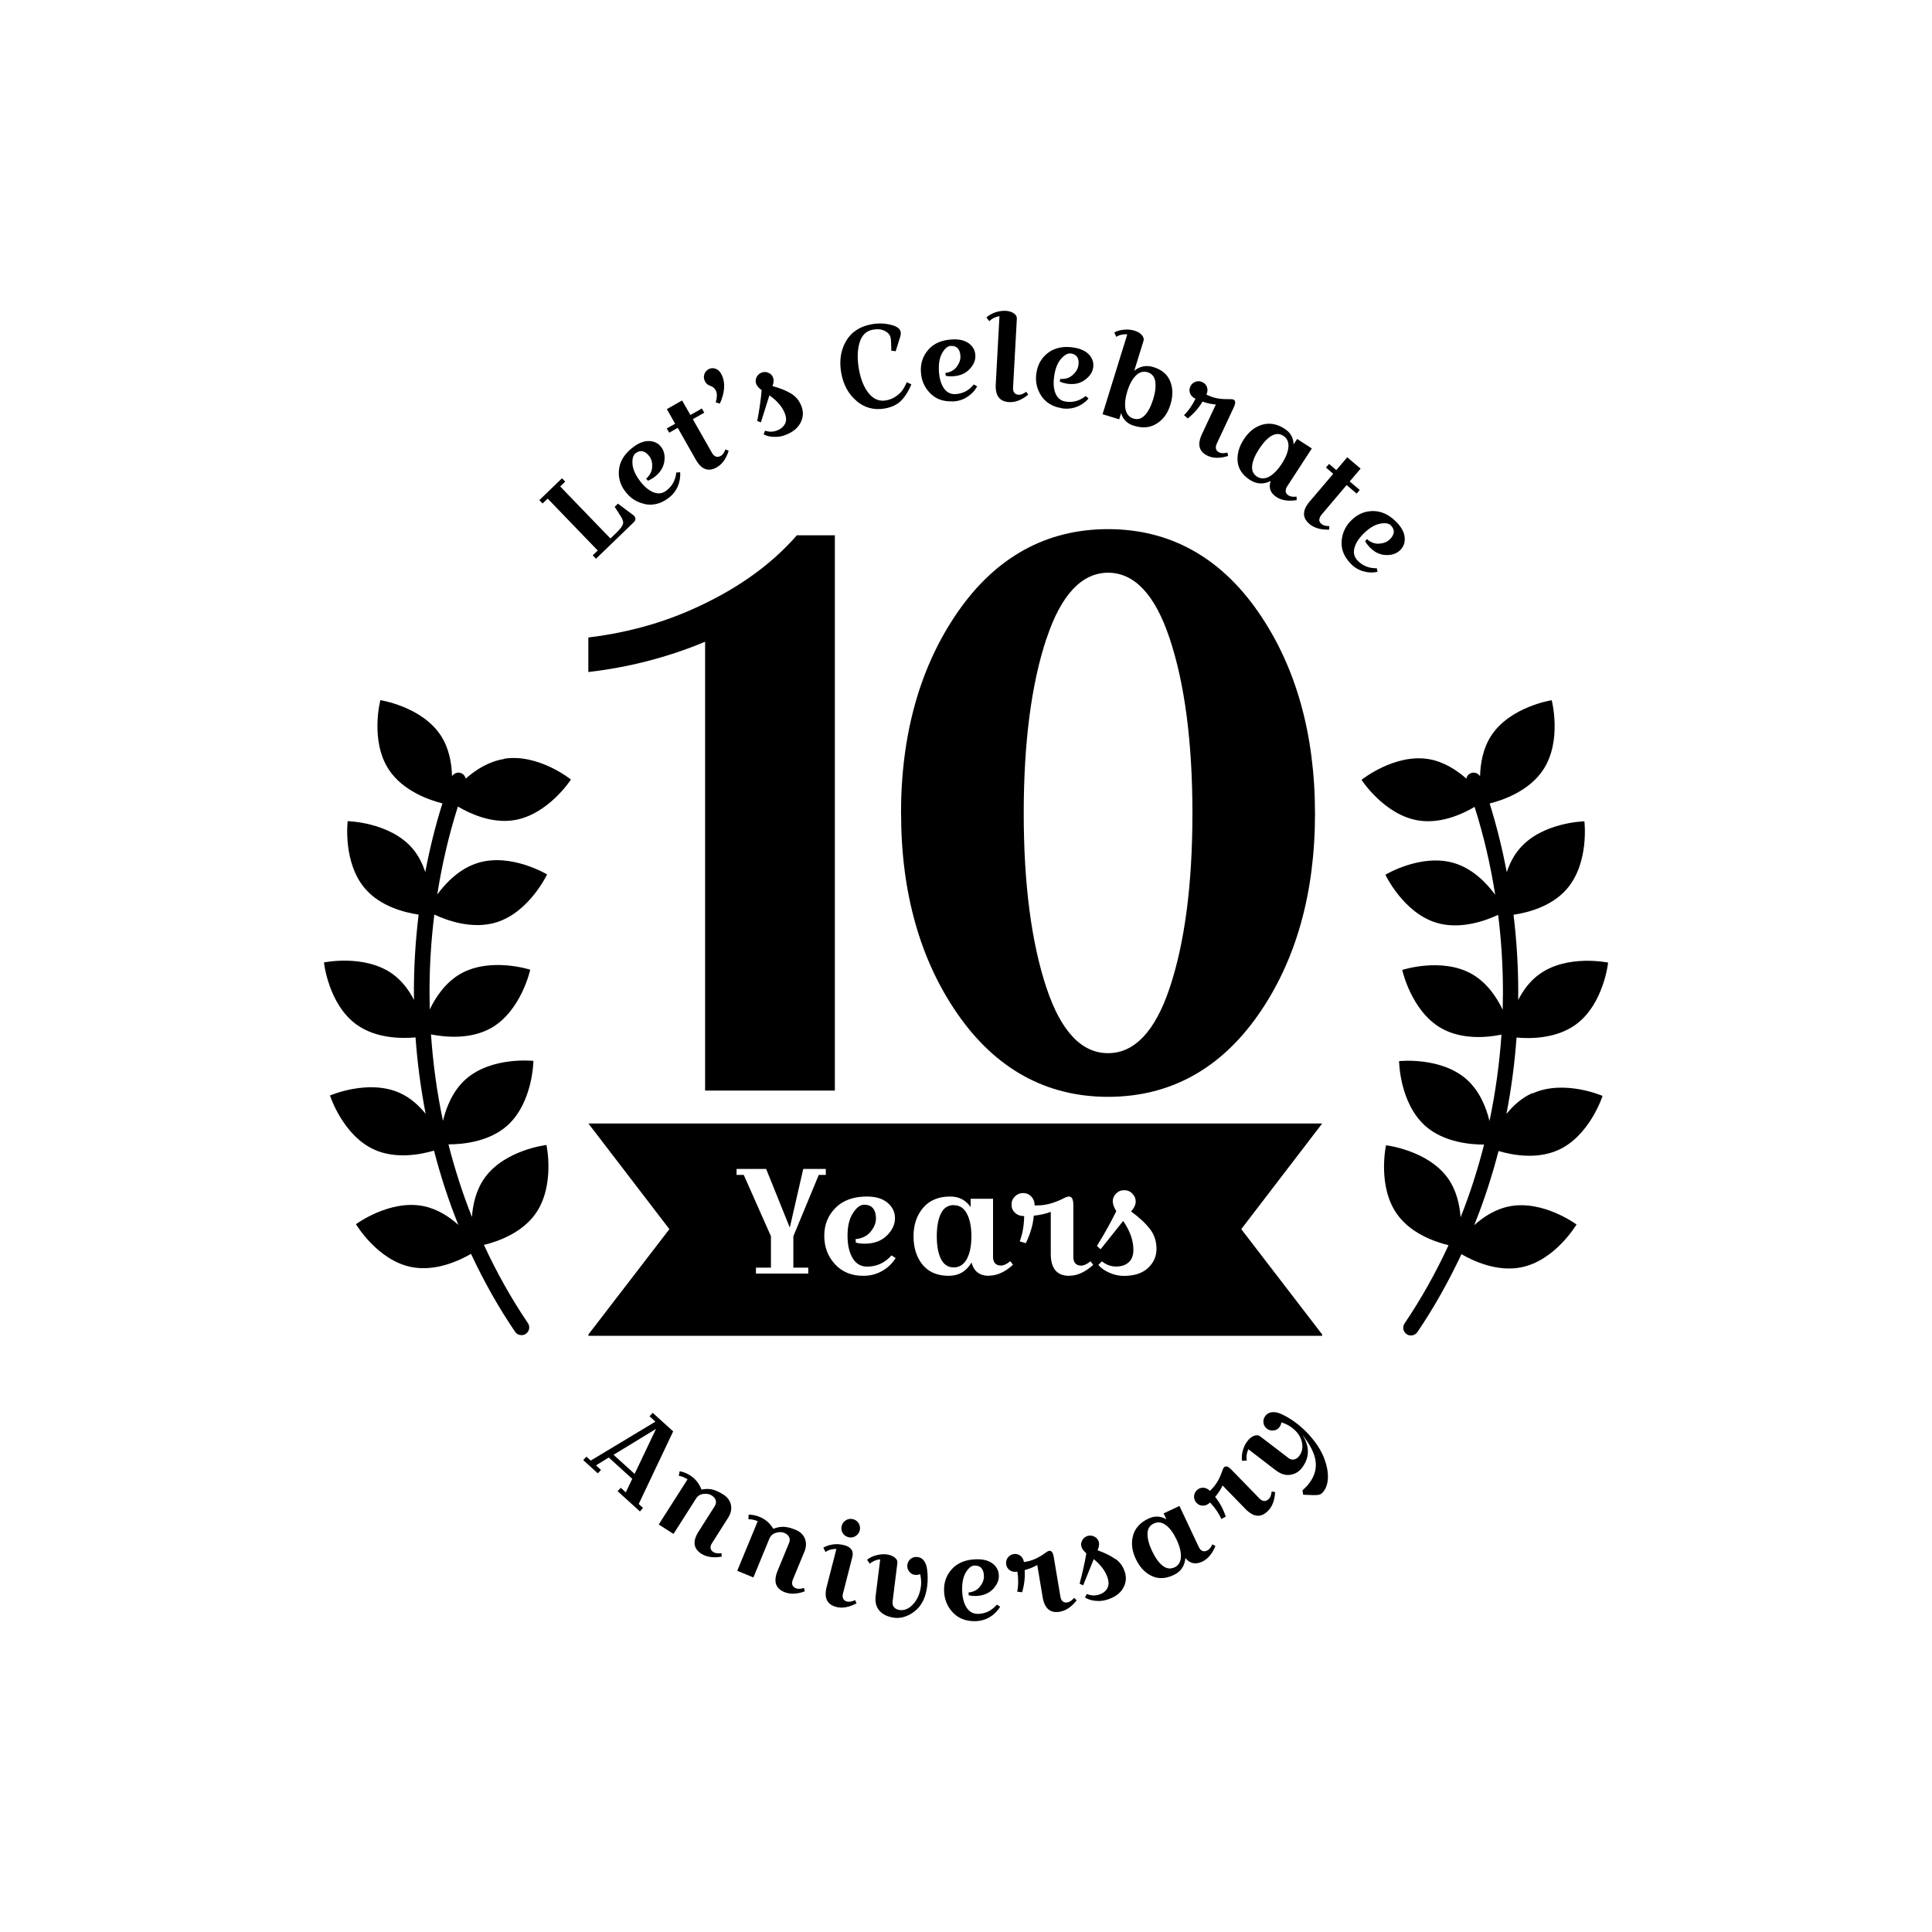 <?xml version="1.0" encoding="UTF-8"?>
<svg id="Object" xmlns="http://www.w3.org/2000/svg" viewBox="0 0 250 250">
  <path d="M123.41,155.94c-.74,0-1.3.36-1.65,1.08-.36.73-.54,1.7-.54,2.95s.18,2.22.54,2.94c.36.73.91,1.09,1.65,1.09s1.31-.37,1.7-1.09c.39-.73.59-1.7.59-2.93s-.2-2.2-.59-2.94c-.39-.73-.96-1.09-1.7-1.09Z"/>
  <path d="M76.14,145.38l10.48,13.67-10.48,13.63v.17h94.95v-.17l-10.47-13.63,10.47-13.67h-94.95ZM104.59,164.03v.77h-6.77v-.77h1.94v-4.06l-3.52-7.94h-.93v-.77h3.83l3.06,7.59,1.74-7.59h2.92v.77h-.91l-3.29,7.94v4.06h1.93ZM114.15,164.46c-.72.42-1.54.63-2.44.63-1.54,0-2.76-.51-3.68-1.52-.92-1.01-1.37-2.23-1.37-3.67s.49-2.63,1.46-3.61c.97-.97,2.32-1.46,4.05-1.46,1.14,0,2.03.26,2.67.8.64.53.97,1.2.97,2.01s-.36,1.57-1.07,2.26c-.71.69-1.66,1.03-2.83,1.03-.4,0-.79-.04-1.16-.13l-.04-.46c.84-.08,1.49-.4,1.95-.96.46-.56.69-1.13.69-1.7s-.13-1.02-.38-1.32c-.25-.31-.63-.47-1.14-.47s-1,.36-1.46,1.09c-.47.72-.7,1.69-.7,2.9s.22,2.19.66,2.92c.44.73,1.06,1.1,1.88,1.1,1.24,0,2.29-.49,3.15-1.45l.54.34c-.44.7-1.02,1.26-1.74,1.67ZM127.98,165.09c-1.22,0-1.98-.58-2.26-1.73-.67,1.15-1.66,1.73-2.96,1.73-1.48,0-2.61-.49-3.39-1.45-.77-.96-1.16-2.18-1.16-3.67s.42-2.72,1.25-3.69c.83-.97,2-1.45,3.49-1.45,1.15,0,2.03.46,2.65,1.37v-1.08h2.9v7.52c0,.35.08.63.25.82.17.2.43.3.78.3s.75-.19,1.2-.56l.35.46c-1.03.94-2.07,1.41-3.1,1.41ZM138.35,165.09c-1.59,0-2.38-.95-2.38-2.84v-5.44c-.61.24-1.34.41-2.2.5-.1,1.19-.45,2.37-1.03,3.56l-.79-.24c.36-.92.55-2,.58-3.27-.49,0-.89-.14-1.19-.43-.3-.28-.45-.63-.45-1.05s.14-.77.44-1.06c.29-.29.64-.44,1.06-.44s.77.15,1.06.45c.28.3.43.68.43,1.15h.37c1.02,0,2.1-.29,3.25-.85.37-.2.64-.3.81-.3.39,0,.58.37.58,1.11v6.71c0,.35.08.63.25.82.17.2.43.3.77.3s.75-.19,1.2-.56l.35.46c-1.03.94-2.06,1.41-3.09,1.41ZM148.55,164.08c-.73.68-1.78,1.02-3.13,1.02-.62,0-1.24-.13-1.87-.41-.63-.27-1.1-.61-1.42-1.01l.45-.46c.57.44,1.18.67,1.84.67s1.2-.17,1.61-.53c.42-.35.63-.9.63-1.65,0-1.19-.44-2.43-1.32-3.72l-2.92,3.66-.48-.42c.98-1.59,1.82-3.09,2.51-4.51-.31-.48-.46-.91-.46-1.28s.14-.7.43-.99c.29-.3.64-.44,1.05-.44s.77.14,1.05.44c.29.29.44.63.44,1.03s-.2.83-.6,1.28c1.06.77,1.87,1.53,2.44,2.27.57.74.85,1.59.85,2.57s-.37,1.8-1.1,2.48Z"/>
  <path d="M87.12,185.23l-2.66-2.41-.41.45.76.69-8.37,5.04-.56-.51-.41.45,1.89,1.71.41-.44-.65-.59,1.65-1.02,3.04,2.76-.83,1.75-.65-.59-.41.44,2.89,2.62.4-.45-.56-.51,4.46-9.4ZM79.39,188.25l5.5-3.35-2.77,5.82-2.73-2.47Z"/>
  <path d="M93.59,193.39c-.53-.34-1.01-.55-1.42-.65-.42-.1-.88-.09-1.4.01-.29-.78-.78-1.4-1.48-1.84-.43-.28-.88-.45-1.34-.53l-.12.58c.38.06.76.22,1.14.46l-3.73,5.85,1.91,1.22,2.9-4.55c.23-.37.56-.58.98-.63.42-.05.77.01,1.06.2.28.18.46.39.53.64.07.25.02.5-.15.77l-2.08,3.27c-.79,1.25-.67,2.2.37,2.87.68.43,1.56.55,2.63.37l-.03-.45c-.45.06-.8.01-1.03-.13-.23-.14-.36-.32-.38-.52-.03-.2.03-.42.18-.64l2.08-3.28c.37-.57.49-1.13.37-1.69-.12-.55-.45-.99-.98-1.33Z"/>
  <path d="M104.08,200.82c.26-.64.28-1.21.07-1.73-.21-.51-.62-.9-1.19-1.13-.58-.24-1.09-.37-1.52-.39-.43-.02-.89.07-1.38.25-.42-.71-1.01-1.23-1.78-1.54-.47-.19-.95-.29-1.41-.29l-.02.6c.38-.01.78.08,1.2.25l-2.65,6.42,2.09.86,2.05-4.98c.16-.41.45-.67.86-.79.41-.13.76-.13,1.08,0,.31.13.52.31.63.54.11.23.11.49-.01.78l-1.48,3.59c-.56,1.37-.27,2.28.87,2.75.74.31,1.63.28,2.65-.09l-.11-.44c-.44.13-.78.15-1.03.05-.25-.1-.41-.26-.47-.45-.06-.2-.04-.42.06-.67l1.48-3.58Z"/>
  <path d="M110.38,196.58c-.32-.08-.63-.04-.91.13-.29.18-.47.42-.56.74-.08.32-.04.63.13.91.17.29.42.47.74.55.32.09.63.04.91-.13.29-.17.47-.42.56-.74.08-.32.04-.62-.13-.91-.17-.28-.42-.47-.74-.55Z"/>
  <path d="M109.63,207.25c-.26-.07-.44-.2-.52-.38-.09-.19-.1-.41-.03-.67l1.21-4.72c.2-.79-.15-1.3-1.07-1.54-.48-.12-.95-.16-1.43-.09-.48.07-.9.2-1.25.42l.28.56c.37-.27.84-.4,1.41-.4l-1.26,4.9c-.37,1.44.05,2.3,1.25,2.61.78.2,1.65.04,2.61-.47l-.17-.42c-.41.19-.75.25-1.01.19Z"/>
  <path d="M119.57,201.97c-.21-.29-.49-.45-.83-.49-.34-.04-.64.03-.89.23-.25.2-.4.46-.44.78-.04.32.04.61.24.86.2.26.43.4.71.43.28.04.52,0,.71-.09.12.55.16,1.07.1,1.55-.12.94-.45,1.72-.99,2.32-.54.6-1.12.85-1.75.78-.3-.04-.54-.15-.72-.34-.18-.19-.25-.45-.21-.77l.62-4.99c.03-.26-.08-.49-.34-.7-.26-.21-.61-.34-1.04-.4-.43-.05-.88-.02-1.35.11-.47.12-.86.31-1.19.58l.35.52c.33-.31.78-.51,1.35-.58l-.59,4.72c-.1.82.07,1.48.51,1.96.44.49,1.09.78,1.94.89.61.07,1.25-.05,1.92-.4.36-.19.69-.43,1-.73.31-.29.58-.69.82-1.18.23-.5.39-1.1.48-1.8.09-.7.08-1.42-.02-2.18-.05-.43-.18-.78-.39-1.07Z"/>
  <path d="M126.56,208.83c-.63.02-1.13-.26-1.49-.82-.36-.56-.55-1.32-.57-2.27-.02-.94.14-1.7.48-2.28.35-.57.72-.87,1.12-.88.4,0,.7.1.9.34.2.24.31.58.32,1.02.01.45-.15.9-.5,1.35-.34.45-.84.71-1.5.78l.04.37c.29.06.6.09.91.08.91-.03,1.64-.31,2.19-.86.54-.56.81-1.15.79-1.78-.02-.63-.28-1.15-.8-1.55-.52-.4-1.22-.58-2.1-.56-1.35.03-2.39.44-3.13,1.22-.74.78-1.09,1.73-1.06,2.85.03,1.11.41,2.06,1.15,2.83.73.77,1.7,1.13,2.9,1.11.7-.02,1.33-.2,1.89-.54.55-.34,1-.79,1.32-1.34l-.43-.26c-.65.77-1.46,1.17-2.43,1.2Z"/>
  <path d="M138.15,207.35c-.27.04-.48,0-.63-.13-.16-.13-.26-.34-.3-.6l-.87-5.17c-.09-.56-.29-.82-.59-.77-.13.02-.33.13-.59.33-.81.59-1.61.94-2.39,1.07l-.28.05c-.06-.35-.22-.63-.47-.82-.26-.2-.55-.27-.87-.21-.32.05-.58.21-.76.47-.19.26-.25.56-.2.87.05.32.22.58.48.76.27.18.59.24.97.17.14.97.14,1.84-.03,2.59l.64.08c.29-.99.4-1.94.33-2.87.65-.18,1.2-.4,1.63-.67l.7,4.18c.24,1.45.98,2.09,2.2,1.88.79-.13,1.53-.62,2.2-1.48l-.33-.32c-.3.35-.58.54-.85.59Z"/>
  <path d="M144.35,201.76c-.59-.43-1.37-.81-2.33-1.16.2-.43.25-.79.16-1.09-.09-.3-.28-.52-.56-.67-.28-.15-.58-.18-.89-.09-.31.1-.54.28-.69.56-.15.28-.18.57-.1.84.08.28.29.56.63.85-.2,1.22-.5,2.52-.87,3.93l.46.21,1.37-3.39c.94.77,1.55,1.6,1.81,2.48.17.56.13,1.02-.1,1.37-.23.37-.6.62-1.09.76-.49.15-1,.11-1.52-.1l-.23.45c.33.22.76.37,1.29.43.53.06,1.02.02,1.49-.12,1.01-.3,1.72-.79,2.12-1.46.4-.67.49-1.37.27-2.09-.22-.73-.62-1.31-1.21-1.74Z"/>
  <path d="M156.22,200.63c-.25.12-.46.14-.65.05-.18-.08-.33-.25-.45-.5l-2.5-5.31-2.05.96.36.77c-.74-.44-1.52-.47-2.33-.09-1.05.5-1.72,1.23-1.98,2.18-.27.96-.15,1.97.34,3.01.49,1.06,1.18,1.8,2.04,2.21.86.43,1.82.39,2.87-.1.92-.43,1.43-1.16,1.52-2.2.58.72,1.31.87,2.17.47.73-.34,1.3-1.02,1.72-2.03l-.4-.21c-.19.41-.41.68-.66.79ZM151.97,202.82c-.52.24-1.03.17-1.53-.22-.49-.39-.95-1.02-1.36-1.89-.41-.87-.61-1.63-.59-2.26.01-.63.28-1.07.81-1.31.52-.24,1.04-.18,1.56.21.52.38.98,1.01,1.39,1.88.41.87.59,1.62.56,2.26-.04.65-.32,1.09-.84,1.34Z"/>
  <path d="M164.17,193.97c-.19.19-.39.28-.6.26-.2-.02-.4-.13-.59-.32l-3.65-3.75c-.4-.41-.71-.51-.93-.3-.09.09-.19.29-.29.61-.33.94-.78,1.69-1.35,2.25l-.2.2c-.25-.26-.54-.4-.86-.41-.32-.01-.6.1-.83.32-.23.23-.35.51-.36.83,0,.32.11.6.34.83.23.24.5.35.83.34.33,0,.62-.14.9-.41.67.72,1.16,1.43,1.46,2.14l.57-.31c-.32-.97-.78-1.82-1.37-2.55.44-.52.75-1.01.96-1.48l2.96,3.04c1.03,1.06,1.99,1.16,2.88.29.58-.56.9-1.39.96-2.48l-.45-.07c-.05.46-.17.78-.36.96Z"/>
  <path d="M171.1,188.14c-.31-.67-.75-1.35-1.34-2.05-.58-.71-1.23-1.33-1.94-1.88-.7-.54-1.4-.96-2.1-1.27-.4-.17-.78-.24-1.14-.2-.35.04-.64.2-.84.47-.21.27-.29.57-.25.89.04.32.19.57.45.77.26.2.54.27.86.23.32-.03.56-.17.73-.39.17-.22.26-.45.28-.66.54.17,1,.41,1.38.7.69.53,1.11,1.14,1.27,1.84.16.7.04,1.31-.35,1.82-.18.24-.4.39-.66.44-.25.06-.51,0-.76-.21l-3.63-2.78c-.21-.16-.47-.18-.78-.07-.31.11-.6.34-.87.7-.27.35-.47.75-.59,1.21-.13.47-.16.91-.1,1.33l.62-.04c-.1-.44-.04-.93.19-1.46l3.53,2.71c.64.49,1.27.7,1.89.6.62-.09,1.13-.38,1.52-.9,1.01-1.32,1.03-2.76.04-4.31,1.03,1.31,1.6,2.46,1.73,3.46.13,1-.15,1.95-.83,2.84-.22.29-.51.6-.87.93l.09.56,1.34.05c.35,0,.61-.01.79-.08.18-.05.34-.18.49-.37.55-.71.71-1.69.49-2.96-.12-.62-.33-1.27-.63-1.92Z"/>
  <path d="M70.85,64.5l6.5,6.74-.65.62.42.44,4.66-4.5c.16-.15.27-.27.34-.35.07-.09.1-.2.1-.33,0-.14-.07-.27-.21-.41l-2.05-1.54-.42.41.82,1.29c.25.38.33.71.24.98-.09.27-.37.63-.85,1.1l-.76.73-6.5-6.73.65-.63-.42-.43-2.93,2.83.42.43.65-.62Z"/>
  <path d="M83.43,65.23c1.04.21,2.05-.03,3.01-.74.57-.41.98-.92,1.25-1.52.26-.59.37-1.22.32-1.86l-.5.03c-.1,1.01-.54,1.8-1.32,2.37-.51.38-1.07.43-1.69.17-.61-.26-1.2-.77-1.76-1.54-.56-.76-.86-1.48-.9-2.15-.04-.66.1-1.12.42-1.35.32-.24.63-.31.93-.24.3.08.58.3.85.66.27.36.38.82.35,1.38-.03.56-.29,1.06-.78,1.5l.24.27c.28-.12.54-.27.79-.45.74-.55,1.17-1.2,1.31-1.96.13-.77.01-1.4-.36-1.91-.37-.51-.89-.78-1.54-.82-.65-.03-1.33.21-2.05.74-1.09.8-1.71,1.72-1.88,2.78-.16,1.06.08,2.05.74,2.94.66.91,1.51,1.46,2.55,1.68Z"/>
  <path d="M86.62,55.98l1.08-.62,2.33,4.11c.73,1.29,1.64,1.62,2.71,1.01.7-.4,1.22-1.11,1.55-2.15l-.42-.18c-.16.43-.36.71-.6.84-.24.13-.45.16-.64.09-.19-.07-.35-.23-.49-.46l-2.49-4.38,1.48-.84-.31-.54-1.48.84-1.08-1.88-1.97,1.12,1.07,1.89-1.08.61.31.54Z"/>
  <path d="M91.92,49.94c.33.09.57.3.73.64.16.33.15.83-.03,1.49l.53.16c.65-1.45.73-2.69.25-3.71-.19-.39-.43-.65-.74-.78-.31-.13-.61-.13-.9,0-.3.14-.5.36-.61.66-.11.31-.09.61.06.92.15.31.38.52.71.6Z"/>
  <path d="M98.56,50.49c-.11,1.23-.3,2.56-.57,3.99l.47.17,1.1-3.49c1,.7,1.67,1.48,2,2.34.21.55.21,1.01,0,1.38-.21.37-.55.66-1.03.83-.48.19-.99.2-1.53.02l-.19.47c.35.2.78.31,1.32.33.53.02,1.02-.05,1.47-.23.99-.37,1.65-.92,2-1.62.35-.69.38-1.4.11-2.11-.27-.71-.72-1.26-1.34-1.64-.62-.37-1.43-.71-2.41-.97.16-.44.19-.8.08-1.09-.11-.3-.31-.51-.61-.63-.29-.13-.59-.14-.89-.02-.3.12-.52.32-.65.61-.13.3-.14.58-.04.85.11.27.34.54.7.8Z"/>
  <path d="M110.83,51.89c1.05.88,2.27,1.21,3.65.97.92-.16,1.64-.51,2.16-1.05.51-.53.94-1.22,1.29-2.07l-.59-.28c-.18.39-.35.72-.53.98-.17.27-.45.54-.83.82-.38.28-.82.46-1.31.55-.88.16-1.63-.15-2.25-.91-.62-.76-1.04-1.8-1.28-3.13-.23-1.33-.2-2.48.09-3.44.29-.97.87-1.52,1.73-1.67.61-.11,1.12-.06,1.55.17.43.22.67.52.74.91.04.21.06.45.06.69l.03.95.56.07.59-1.88c.07-.24.09-.45.06-.61-.08-.44-.51-.75-1.31-.94-.8-.19-1.6-.21-2.4-.07-1.55.27-2.67,1-3.36,2.18-.69,1.19-.9,2.55-.63,4.09.27,1.55.93,2.77,1.99,3.66Z"/>
  <path d="M123.27,51.95c.7-.03,1.33-.22,1.88-.58.55-.35.98-.8,1.3-1.37l-.44-.25c-.64.79-1.44,1.2-2.4,1.25-.63.02-1.13-.24-1.5-.8-.37-.56-.57-1.3-.62-2.25-.04-.95.1-1.71.44-2.29.34-.58.7-.88,1.1-.9.4-.02.7.09.91.32.21.23.32.58.34,1.02.02.45-.14.9-.47,1.35-.34.45-.83.73-1.48.81l.05.37c.29.06.6.08.91.06.91-.05,1.64-.35,2.17-.92.53-.56.79-1.16.75-1.8-.03-.63-.31-1.14-.83-1.53-.52-.38-1.22-.56-2.11-.52-1.35.06-2.38.48-3.1,1.28-.72.8-1.06,1.75-1.01,2.87.05,1.12.45,2.05,1.2,2.81.75.76,1.72,1.11,2.92,1.05Z"/>
  <path d="M129.33,40.91l-.48,8.81c-.08,1.48.5,2.25,1.73,2.31.8.05,1.63-.27,2.47-.96l-.25-.38c-.37.27-.69.41-.96.39-.27-.01-.47-.1-.59-.26-.12-.16-.18-.38-.16-.66l.49-8.93c.01-.26-.11-.49-.39-.68-.27-.2-.62-.3-1.06-.33-.44-.02-.88.05-1.34.2-.46.16-.84.37-1.15.67l.38.48c.31-.34.75-.56,1.31-.66Z"/>
  <path d="M137.35,52.83c.7.11,1.35.05,1.96-.18.61-.23,1.12-.59,1.55-1.08l-.37-.33c-.79.63-1.65.88-2.61.72-.62-.09-1.06-.46-1.31-1.08-.25-.62-.29-1.4-.14-2.33.15-.94.45-1.66.9-2.15.45-.5.87-.72,1.26-.66.39.06.67.23.82.5.16.26.2.62.13,1.06-.07.45-.32.85-.74,1.23-.42.38-.96.55-1.62.5l-.03.36c.28.12.57.2.88.25.91.15,1.68,0,2.31-.45.64-.45,1.01-.98,1.11-1.6.1-.63-.06-1.18-.5-1.67-.43-.48-1.09-.8-1.96-.94-1.33-.22-2.43,0-3.3.62-.87.63-1.39,1.5-1.57,2.6-.18,1.1.02,2.1.6,2.99.58.89,1.46,1.44,2.64,1.62Z"/>
  <path d="M144.82,54.27l.25-.81c.25.83.8,1.38,1.66,1.63,1.12.35,2.09.26,2.94-.27.84-.52,1.44-1.34,1.78-2.45.34-1.11.34-2.12-.02-3.01-.35-.9-1.08-1.52-2.19-1.86-.9-.28-1.73-.12-2.47.48l1.2-3.87c.08-.24,0-.5-.21-.75-.22-.25-.53-.44-.95-.57-.42-.13-.87-.17-1.35-.13-.48.04-.91.16-1.27.36l.25.57c.38-.25.86-.36,1.43-.33l-3.2,10.34,2.16.66ZM145.87,50.64c.28-.91.65-1.59,1.12-2.05.46-.45.97-.59,1.52-.42s.88.57.98,1.19c.1.62.01,1.39-.27,2.31-.29.92-.65,1.61-1.08,2.06-.43.46-.93.6-1.48.43-.55-.17-.89-.58-1.02-1.21-.12-.63-.05-1.41.24-2.32Z"/>
  <path d="M153.7,54.14c.8-.64,1.44-1.37,1.9-2.17.64.22,1.21.34,1.73.37l-1.8,3.84c-.63,1.34-.38,2.27.74,2.8.73.34,1.61.35,2.65.02l-.09-.44c-.44.11-.79.11-1.03,0-.25-.12-.4-.27-.45-.47-.05-.2-.02-.42.09-.66l2.22-4.74c.24-.52.23-.84-.04-.98-.12-.05-.34-.07-.67-.06-1,.02-1.86-.13-2.58-.47l-.26-.12c.15-.33.18-.64.08-.95-.1-.3-.3-.52-.6-.66-.3-.14-.6-.16-.9-.05-.3.11-.52.31-.66.61-.14.3-.15.59-.03.9.12.3.35.53.7.69-.44.88-.94,1.59-1.49,2.12l.48.42Z"/>
  <path d="M161.76,62.11c.85.55,1.74.59,2.67.13-.3.87-.05,1.56.75,2.08.67.44,1.55.57,2.62.39l-.03-.45c-.45.06-.79,0-1.02-.14-.23-.15-.36-.32-.38-.52-.02-.2.04-.42.18-.65l3.2-4.92-1.9-1.23-.46.71c-.02-.86-.4-1.54-1.15-2.02-.98-.64-1.95-.81-2.9-.54-.96.28-1.75.91-2.38,1.88-.64.98-.9,1.94-.81,2.9.1.96.63,1.75,1.6,2.38ZM162.03,60.25c.07-.63.37-1.34.9-2.16.53-.8,1.06-1.38,1.6-1.69.54-.32,1.06-.32,1.54,0,.48.31.7.8.65,1.44-.05.64-.34,1.37-.86,2.17-.52.8-1.06,1.35-1.63,1.67-.57.3-1.09.3-1.58-.01-.49-.32-.69-.79-.62-1.41Z"/>
  <path d="M170.73,67.24c0-.2.09-.41.26-.62l3.26-3.85,1.3,1.1.4-.47-1.3-1.1,1.41-1.66-1.73-1.47-1.41,1.66-.94-.8-.4.47.94.81-3.06,3.6c-.96,1.13-.96,2.09-.02,2.89.61.52,1.47.77,2.55.73l.02-.45c-.46,0-.79-.09-1-.27-.21-.17-.31-.37-.31-.57Z"/>
  <path d="M178.25,74.02l-.09-.49c-1.01.02-1.85-.31-2.51-1.02-.43-.46-.56-1.02-.37-1.66.18-.64.62-1.29,1.31-1.94.69-.65,1.36-1.03,2.02-1.15.66-.13,1.12-.04,1.39.25.27.29.39.59.35.9-.04.31-.23.62-.55.92-.33.31-.77.48-1.34.52-.56.04-1.09-.16-1.58-.59l-.24.27c.15.26.33.5.54.73.63.67,1.33,1.02,2.1,1.06.78.04,1.39-.16,1.86-.59.46-.43.67-.97.63-1.63-.04-.65-.37-1.3-.97-1.94-.92-.98-1.92-1.49-3-1.53-1.07-.03-2.02.33-2.84,1.1-.81.76-1.26,1.67-1.35,2.73-.09,1.06.28,2.03,1.1,2.9.48.52,1.03.87,1.66,1.05.62.19,1.25.22,1.88.09Z"/>
  <path d="M116.6,105.25c0,10.26,2.47,19,7.33,25.99,4.93,7.09,11.47,10.69,19.45,10.69s14.52-3.57,19.45-10.63c4.86-6.97,7.33-15.71,7.33-26s-2.47-19.07-7.33-26.09c-4.92-7.12-11.47-10.74-19.45-10.74s-14.53,3.61-19.46,10.74c-4.86,7.02-7.33,15.78-7.33,26.04ZM135.44,82.58c1.87-5.62,4.55-8.47,7.95-8.47s6.08,2.85,7.95,8.47c1.97,5.88,2.96,13.51,2.96,22.67s-.99,16.76-2.96,22.63c-1.87,5.58-4.55,8.4-7.95,8.4s-6.06-2.75-7.96-8.4c-1.96-5.86-2.96-13.47-2.96-22.63s.99-16.79,2.96-22.67Z"/>
  <path d="M88.95,79.12c-4.05,1.73-8.33,2.83-12.82,3.37v4.47c5.15-.6,10.19-1.86,15.11-3.92v58.08h16.79v-71.85h-4.92c-3.51,4.03-8.23,7.31-14.16,9.85Z"/>
  <path d="M65.19,98.22c-1.98.32-3.67,1.42-4.92,2.53-.08-.31-.29-.59-.61-.71-.45-.17-.92.02-1.17.4-.04-1.66-.37-3.62-1.46-5.28-2.46-3.74-7.81-4.56-7.81-4.56,0,0-1.37,5.24,1.09,8.98,1.84,2.81,5.32,3.97,6.94,4.38-.92,2.91-1.65,5.88-2.22,8.89-.35-1.08-.88-2.16-1.69-3.1-2.94-3.38-8.35-3.49-8.35-3.49,0,0-.66,5.38,2.28,8.76,1.98,2.28,5.08,3.06,6.9,3.33-.4,3.3-.61,6.64-.61,10.03,0,.34,0,.67.01,1.01-.62-1.21-1.5-2.43-2.73-3.33-3.62-2.63-8.92-1.52-8.92-1.52,0,0,.57,5.39,4.19,8.02,2.53,1.84,5.87,1.84,7.66,1.68.24,3.33.68,6.64,1.31,9.89-.86-1.06-1.95-2.07-3.34-2.7-4.08-1.84-9.04.33-9.04.33,0,0,1.65,5.16,5.73,7,2.79,1.26,5.98.64,7.73.13.85,3.29,1.9,6.5,3.15,9.61-1.18-1.06-2.7-2.06-4.51-2.43-4.39-.88-8.74,2.34-8.74,2.34,0,0,2.76,4.66,7.15,5.54,3.11.63,6.2-.81,7.74-1.7,1.65,3.53,3.55,6.92,5.7,10.08.19.29.51.44.83.44.19,0,.39-.05.56-.17.46-.31.58-.93.27-1.39-2.15-3.17-4.05-6.57-5.69-10.12,1.76-.43,4.86-1.5,6.65-4,2.6-3.65,1.44-8.93,1.44-8.93,0,0-5.38.62-7.99,4.25-1.12,1.57-1.54,3.44-1.65,5.07-1.21-3.04-2.22-6.18-3.04-9.4,1.76,0,5.19-.29,7.59-2.41,3.35-2.98,3.4-8.39,3.4-8.39,0,0-5.38-.6-8.74,2.36-1.7,1.51-2.54,3.65-2.96,5.39-.78-3.66-1.29-7.4-1.55-11.18,1.76.35,5.09.71,7.81-.84,3.88-2.23,5.03-7.53,5.03-7.53,0,0-5.15-1.68-9.04.54-1.94,1.12-3.19,3-3.96,4.6-.02-.75-.03-1.51-.03-2.26,0-3.38.21-6.72.62-10.02,1.56.74,4.87,1.97,8,1.02,4.29-1.31,6.59-6.21,6.59-6.21,0,0-4.64-2.8-8.92-1.5-2.41.73-4.19,2.6-5.29,4.1.61-3.87,1.49-7.67,2.67-11.38,1.6.94,4.39,2.22,7.27,1.76,4.42-.71,7.36-5.26,7.36-5.26,0,0-4.22-3.39-8.64-2.69Z"/>
  <path d="M198.27,141.45c-1.39.63-2.49,1.64-3.34,2.7.63-3.25,1.07-6.56,1.31-9.89,1.79.16,5.13.16,7.66-1.68,3.62-2.63,4.19-8.02,4.19-8.02,0,0-5.3-1.12-8.92,1.52-1.23.89-2.1,2.11-2.72,3.32,0-.33.01-.67.01-1,0-3.38-.21-6.73-.61-10.03,1.81-.27,4.92-1.05,6.89-3.33,2.94-3.38,2.28-8.76,2.28-8.76,0,0-5.41.1-8.35,3.49-.81.93-1.34,2.01-1.69,3.09-.58-3.01-1.31-5.98-2.22-8.89,1.62-.4,5.1-1.57,6.94-4.38,2.46-3.74,1.09-8.98,1.09-8.98,0,0-5.35.82-7.81,4.56-1.09,1.66-1.42,3.62-1.46,5.28-.25-.39-.72-.58-1.17-.41-.33.12-.54.39-.61.71-1.25-1.11-2.94-2.21-4.92-2.53-4.42-.7-8.64,2.69-8.64,2.69,0,0,2.94,4.55,7.36,5.26,2.88.46,5.67-.81,7.27-1.76,1.18,3.71,2.06,7.51,2.67,11.38-1.1-1.5-2.88-3.37-5.29-4.1-4.29-1.3-8.92,1.5-8.92,1.5,0,0,2.3,4.9,6.59,6.21,3.13.95,6.44-.29,8-1.02.41,3.29.62,6.64.62,10.02,0,.75-.01,1.51-.03,2.26-.77-1.6-2.02-3.49-3.97-4.61-3.89-2.22-9.03-.54-9.03-.54,0,0,1.15,5.3,5.03,7.53,2.72,1.56,6.06,1.2,7.81.84-.26,3.77-.78,7.51-1.55,11.18-.42-1.74-1.27-3.88-2.96-5.39-3.36-2.96-8.74-2.36-8.74-2.36,0,0,.05,5.41,3.4,8.39,2.4,2.12,5.84,2.41,7.6,2.41-.82,3.22-1.83,6.37-3.04,9.41-.12-1.62-.53-3.5-1.65-5.07-2.61-3.63-8-4.25-8-4.25,0,0-1.16,5.28,1.44,8.93,1.79,2.5,4.89,3.57,6.65,4-1.64,3.55-3.55,6.96-5.69,10.12-.31.46-.19,1.08.27,1.39.17.12.37.17.56.17.32,0,.63-.15.83-.44,2.14-3.15,4.04-6.55,5.7-10.08,1.53.89,4.63,2.33,7.74,1.7,4.39-.88,7.15-5.54,7.15-5.54,0,0-4.35-3.23-8.74-2.34-1.8.37-3.33,1.37-4.5,2.43,1.25-3.1,2.3-6.32,3.15-9.6,1.75.52,4.94,1.13,7.73-.13,4.08-1.84,5.73-7,5.73-7,0,0-4.96-2.17-9.04-.33Z"/>
</svg>